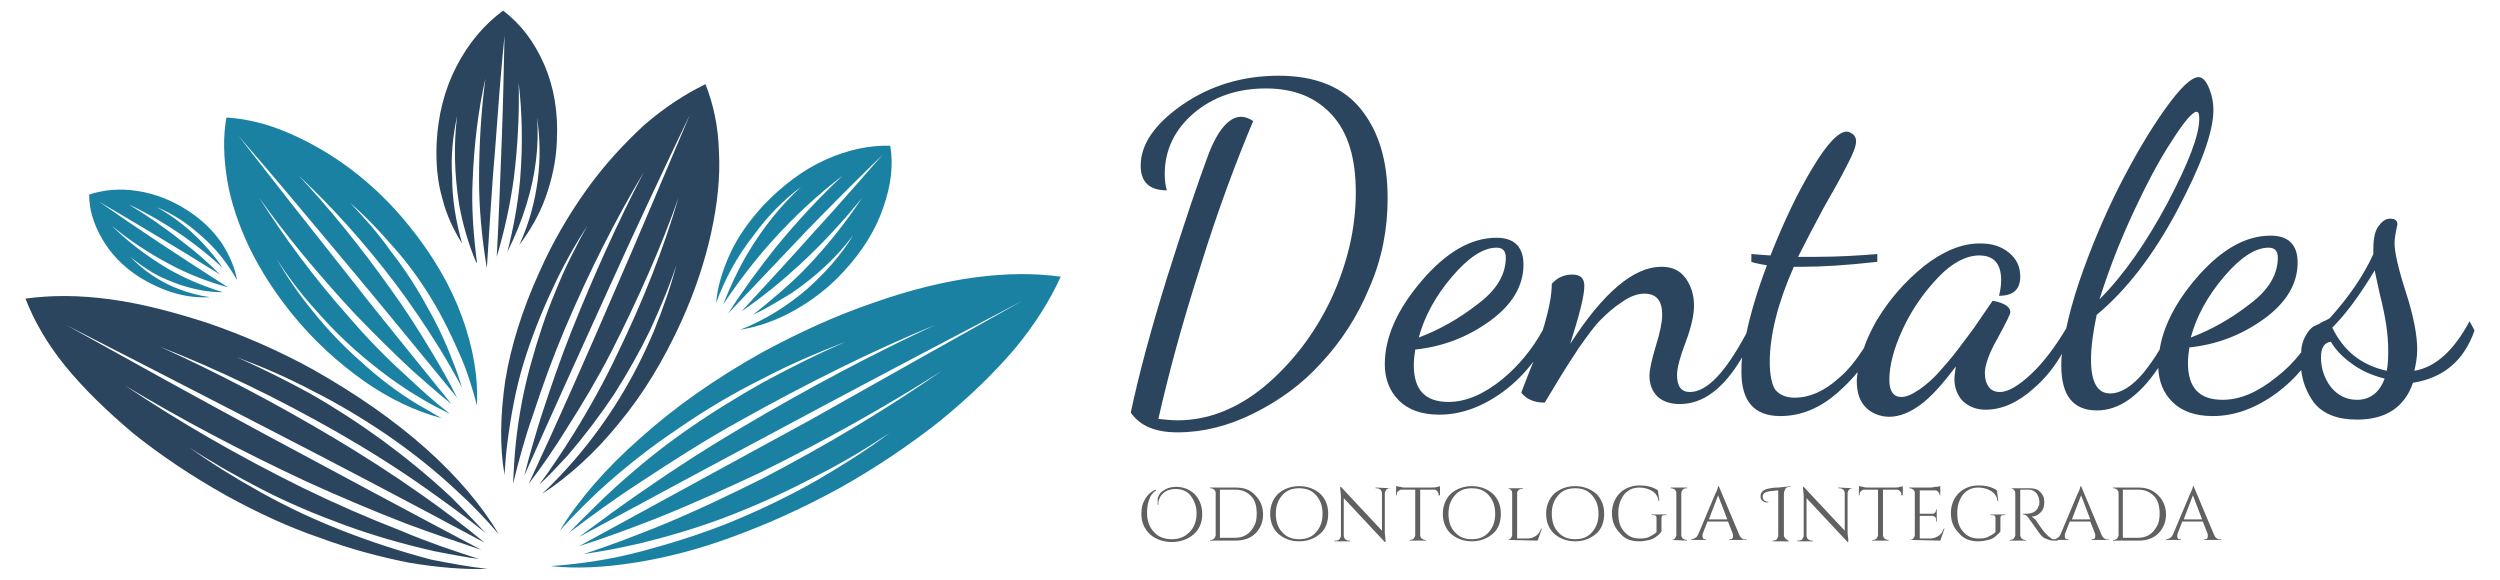 <?xml version="1.0" encoding="utf-8"?>
<!-- Generator: Adobe Illustrator 21.1.0, SVG Export Plug-In . SVG Version: 6.00 Build 0)  -->
<svg version="1.1" id="Camada_1" xmlns="http://www.w3.org/2000/svg" xmlns:xlink="http://www.w3.org/1999/xlink" x="0px" y="0px"
	 viewBox="0 0 353.3 82" style="enable-background:new 0 0 353.3 82;" xml:space="preserve">
<style type="text/css">
	.st0{fill:#2B455E;}
	.st1{fill:#606060;}
	.st2{fill:#1B81A3;}
</style>
<g>
	<path class="st0" d="M192.3,15.4c-2.5-3.1-6.4-4.7-11.6-4.7c-5.1,0-9.7,1.4-13.6,4.1c-3.9,2.7-5.9,5.6-5.9,8.6
		c0,2.3,1.2,3.5,3.7,3.5c-0.2-0.6-0.3-1.4-0.3-2.3c0-3.4,1.4-6.3,4.1-8.6c2.7-2.3,6.1-3.5,10.2-3.5c3.9,0,7,1.2,9.3,3.7
		s3.4,6.1,3.4,11c0,5.1-1.2,10.1-3.5,15.1c-2.4,5-5.5,9-9.4,12.3c-3.9,3.2-8,4.8-12.3,4.8c-0.8,0-1.7-0.1-2.7-0.2
		c1.4-6.2,3.3-13.3,5.9-21.4c2.5-8.1,5.1-15,7.5-20.7c-0.6-0.4-1.2-0.6-1.7-0.6c-1.7,0-3.4,1.9-4.8,5.8c-1.3,3.5-3.2,9.1-5.6,16.7
		c-2.4,7.7-4.1,14.1-5.2,19.3c1.3,1.9,3.5,2.8,6.6,2.8c3.6,0,7.2-0.9,10.8-2.7s6.8-4.1,9.5-7.1c2.8-3,5.1-6.5,6.8-10.6
		c1.8-4.1,2.6-8.3,2.6-12.7C196.1,22.6,194.8,18.5,192.3,15.4z"/>
	<path class="st0" d="M349,45.4c-2.2,4.1-4.8,6.5-7.8,7c0.2-0.9,0.4-1.9,0.4-3c0-2-0.5-4.7-1.6-8.1c-1.1-3.4-1.6-5.7-1.6-6.9
		c0-0.6,0.1-1.2,0.2-1.7c0.1-0.6,0.2-0.9,0.2-1c0-0.5-0.3-0.8-1-0.8s-1.2,0.4-1.7,1.1c-0.5,0.7-0.7,1.8-0.7,3.2v0.7
		c-1.4,3.1-3.5,6.1-6.1,9c-0.1,0.1-0.4,0.3-0.9,0.5c-0.1,0-0.2,0.1-0.3,0.2l-0.1-0.1c0,0.1-0.1,0.1-0.1,0.2
		c-0.3,0.1-0.6,0.3-0.9,0.4c-0.5,0.3-0.9,0.8-1.3,1.6c-0.3,0.6-0.5,1.3-0.5,2.1c-1,1.3-2.2,2.5-3.5,3.5c-2.6,2.1-5.1,3.2-7.6,3.2
		c-3.3,0-4.9-1.7-4.9-5.2c0-0.8,0.1-1.5,0.2-2.2c3.8-0.4,7.3-1.7,10.5-4s4.8-5,4.8-8c0-2.5-1.3-3.8-3.8-3.8c-3.6,0-7.1,2-10.6,6.1
		c-2.9,3.4-4.6,6.8-5.1,10c-0.7,1.2-1.5,2.3-2.3,3.3c-1.6,1.9-3.2,2.9-4.7,2.9c-1.8,0-2.7-1.6-2.7-4.8c0-1.8,0.3-3.9,0.8-6.3
		c4.2-3.5,8-8.4,11.4-14.8s5.1-11.1,5.1-14.2c0-1-0.2-2-0.6-3s-0.9-1.6-1.5-1.6c-1,0-2.6,1.5-4.8,4.6c-2.2,3.1-4.3,6.7-6.5,11
		c-2.1,4.2-4,8.7-5.6,13.4c-0.8,2.4-1.4,4.6-1.8,6.5c-1.6,2.7-3.3,4.9-4.9,6.4c-1.8,1.7-3.3,2.6-4.5,2.6c-0.7,0-1.3-0.3-1.6-0.8
		c-0.4-0.6-0.5-1.2-0.5-1.9c0-1.1,0.6-2.8,1.8-4.9c1.2-2.2,1.8-3.4,1.8-3.7c0-0.7-0.8-1.3-2.5-1.6l-2.2,3.2
		c-0.5,0.8-1.4,1.9-2.5,3.4s-2.1,2.6-2.9,3.5s-1.7,1.7-2.7,2.4s-1.9,1.1-2.6,1.1c-1.1,0-1.7-0.8-1.7-2.4c0-2,0.6-4.4,1.9-7.2
		s3-5.2,5-7.3s4-3.1,5.8-3.1c2.1,0,3.1,1.2,3.1,3.5c0,0.7-0.1,1.4-0.3,2.2c2,0,3-0.9,3-2.7c0-1.4-0.5-2.5-1.6-3.4s-2.4-1.3-4.1-1.3
		c-2.6,0-5.2,1.1-7.9,3.2c-2.7,2.2-4.9,4.7-6.7,7.7c-0.8,1.4-1.4,2.7-1.8,3.9c-1.1,1.7-2.2,3.1-3.5,4.2c-2.1,1.9-4.2,2.8-6.3,2.8
		c-1.2,0-2.1-0.4-2.7-1.1c-0.5-0.7-0.8-2.1-0.8-3.9c0-3.8,1.1-8.3,3.4-13.5h0.9c0.1,0,0.2,0,0.3,0c2.7,0,6.2-0.2,10.6-0.7v-1.1
		c-2.5,0.2-5.4,0.4-8.9,0.4h-2.3c1-2,2.2-4.3,3.6-6.9c1.5-2.6,2.6-4.6,3.4-6.2c0.8-1.5,1.2-2.6,1.2-3.2c0-0.4-0.1-0.7-0.4-1
		c-0.3-0.2-0.6-0.4-0.9-0.4c-1.2,0-2.8,1.7-4.9,5.2s-4,7.5-5.9,12.3c-0.3,0-1.2-0.1-2.7-0.2V37c0.5,0.2,1.2,0.3,2.2,0.5
		c-1.4,3.7-2.3,6.8-2.9,9.6c-3,5.6-5.6,8.3-8,8.3c-1.2,0-1.8-0.8-1.8-2.4c0-1,0.4-2.5,1.2-4.6s1.2-3.9,1.2-5.2
		c0-1.5-0.4-2.8-1.2-3.9c-0.8-1.1-1.9-1.6-3.4-1.6c-3.9,0-8.2,3.6-12.9,10.9c1.3-4.1,2-6.8,2-8.2c0-1.1-0.6-1.6-1.7-1.6
		c-1.1,0-2.1,0.4-2.9,1.3c0,1.6-0.4,3.6-1.1,6c-0.1,0.2-0.1,0.4-0.2,0.6c-1.5,2.7-3.4,5-5.7,6.9c-2.6,2.1-5.1,3.2-7.6,3.2
		c-3.3,0-4.9-1.7-4.9-5.2c0-0.8,0.1-1.5,0.2-2.2c3.8-0.4,7.3-1.7,10.5-4s4.8-5,4.8-8c0-2.5-1.3-3.8-3.8-3.8c-3.6,0-7.1,2-10.6,6.1
		s-5.2,8-5.2,11.8c0,2.1,0.7,3.8,2,5.1s3.2,2,5.7,2c3.1,0,6.1-1.1,9.1-3.3c1.6-1.2,3-2.6,4.2-4.2c-0.2,0.5-0.4,1-0.6,1.5
		c-0.7,1.8-1.1,2.8-1.1,2.9c0.7,0.9,1.8,1.4,3.3,1.4l2.3-3.8c0.5-0.8,1.3-2.1,2.5-3.9c1.2-1.7,2.2-3.1,3.1-4c0.9-0.9,1.9-1.8,3-2.5
		c1.1-0.8,2.2-1.2,3.2-1.2c1.7,0,2.5,1,2.5,3c0,1-0.3,2.5-0.9,4.4c-0.6,2-0.9,3.4-0.9,4.2c0,1.2,0.4,2.2,1.1,2.9s1.8,1.1,3.2,1.1
		c3.3,0,6.2-2.2,8.8-6.6c-0.1,0.7-0.1,1.4-0.1,2.1c0,4.1,1.8,6.2,5.5,6.2c2.9,0,5.6-1.1,8.2-3.4c1-0.9,1.9-1.8,2.7-2.8
		c0,0.4-0.1,0.8-0.1,1.2c0,1.7,0.4,2.9,1.3,3.8c0.8,0.8,2,1.3,3.3,1.3c1.4,0,2.9-0.6,4.4-1.7c1.5-1.1,3.1-2.9,5-5.4
		c-0.1,0.7-0.2,1.3-0.2,1.8c0,1.2,0.4,2.2,1.1,3c0.8,0.8,1.9,1.3,3.3,1.3c2.3,0,4.6-1,6.9-3.1c1.5-1.3,2.8-2.9,3.9-4.8
		c-0.1,0.6-0.1,1.1-0.1,1.7c0,4.2,1.7,6.3,5,6.3h0.1c3,0,5.9-2,8.6-6c0.1,1.9,0.7,3.5,2,4.8s3.2,2,5.7,2c3.1,0,6.1-1.1,9.1-3.3
		c1.2-0.9,2.4-2,3.4-3.2c0.2,1.7,0.8,3.2,1.8,4.6c1.3,1.6,3.3,2.4,6.1,2.4c4,0,6.7-1.7,7.9-5.2c4.3-0.7,7.2-3.1,8.7-7.4L349,45.4z
		 M314.3,39.1c2.3-2.7,4.4-4.1,6.3-4.1c0.9,0,1.3,0.5,1.3,1.4c0,2.4-1.3,4.6-4,6.6c-2.7,2.1-5.4,3.6-8.3,4.7
		C310.4,44.7,312,41.8,314.3,39.1z M301.4,30.2c2-4.3,3.8-7.7,5.6-10.4c1.7-2.7,2.9-4,3.4-4c0.3,0,0.4,0.3,0.4,1
		c0,2.3-1.5,6.2-4.5,11.9c-3,5.6-6.2,10.2-9.6,13.6C297.9,38.5,299.4,34.5,301.4,30.2z M205.2,39.1c2.3-2.7,4.4-4.1,6.3-4.1
		c0.9,0,1.3,0.5,1.3,1.4c0,2.4-1.3,4.6-4,6.6c-2.7,2.1-5.4,3.6-8.3,4.7C201.3,44.7,202.9,41.8,205.2,39.1z M333.1,56.5
		c-1.5,0-2.7-0.6-3.7-1.8c-0.9-1.2-1.4-2.6-1.4-4.2c0-1.4,0.5-2.1,1.4-2.2c0.7,1.2,1.7,2.2,3.1,3.2s2.9,1.6,4.5,2
		C336.3,55.4,335,56.5,333.1,56.5z M337.3,52.4c-3.6-0.8-6.1-2.8-7.7-6.1c1.9-1.9,3.9-4.6,6-8.1c0.1,0.7,0.4,1.8,0.7,3.3
		c0.4,1.6,0.7,3,0.9,4.3c0.2,1.3,0.3,2.5,0.3,3.7C337.5,50.4,337.5,51.3,337.3,52.4z"/>
</g>
<g>
	<path class="st1" d="M163.7,71.4c0-0.1,0-0.2,0-0.3c0-0.1,0-0.3,0.1-0.5c0.2-0.6,0.6-1,1.2-1.3c0.3-0.1,0.7-0.2,1.1-0.2
		c0.9,0,1.7,0.3,2.2,1s0.8,1.5,0.8,2.4c0,1.1-0.3,2-1,2.7s-1.5,1-2.5,1s-1.9-0.3-2.5-1c-0.7-0.7-1-1.6-1-2.8c0-0.6,0.1-1.3,0.3-1.8
		c0.2-0.6,0.5-1,1-1.3l-0.1-0.1c-0.7,0.3-1.2,0.8-1.5,1.4c-0.4,0.6-0.5,1.3-0.5,2c0,1.2,0.4,2.1,1.2,2.9c0.8,0.7,1.9,1.1,3.1,1.1
		c1.2,0,2.3-0.4,3.1-1.1s1.2-1.7,1.2-2.8c0-1.1-0.3-2-1-2.8c-0.7-0.7-1.6-1.1-2.7-1.1c-0.5,0-1,0.1-1.4,0.3
		c-0.2,0.1-0.3,0.2-0.5,0.3c-0.1,0.1-0.3,0.2-0.4,0.4c-0.1,0.1-0.2,0.3-0.2,0.4c-0.1,0.1-0.1,0.3-0.1,0.4s0,0.3,0,0.4s0,0.2,0,0.2
		C163.6,71.3,163.6,71.3,163.7,71.4L163.7,71.4L163.7,71.4z M174.6,68.9H171V69h0.1c0.2,0,0.3,0.1,0.5,0.2c0.1,0.1,0.2,0.3,0.2,0.4
		v6c0,0.2-0.1,0.3-0.2,0.5c-0.1,0.1-0.3,0.2-0.5,0.2H171v0.1h3.6c1.1,0,2.1-0.3,2.8-1s1.1-1.6,1.1-2.7s-0.4-2-1.1-2.7
		C176.7,69.2,175.8,68.9,174.6,68.9L174.6,68.9L174.6,68.9z M174.6,69.2c0.9,0,1.6,0.3,2.2,0.9c0.6,0.6,0.8,1.5,0.8,2.5
		c0,0.7-0.1,1.3-0.4,1.8c-0.3,0.5-0.6,0.9-1.1,1.2c-0.5,0.3-1,0.4-1.6,0.4h-2.1v-6.8H174.6L174.6,69.2z"/>
	<path class="st1" d="M179.5,72.6c0,1.2,0.4,2.1,1.1,2.8c0.8,0.7,1.8,1.1,3,1.1s2.2-0.4,3-1.1s1.1-1.7,1.1-2.8
		c0-1.2-0.4-2.1-1.1-2.8c-0.8-0.7-1.8-1.1-3-1.1s-2.2,0.4-3,1.1C179.9,70.5,179.5,71.5,179.5,72.6L179.5,72.6z M180.3,72.6
		c0-1.1,0.3-1.9,0.9-2.6c0.6-0.7,1.4-1,2.4-1s1.8,0.3,2.4,1c0.6,0.7,0.9,1.5,0.9,2.6s-0.3,1.9-0.9,2.6c-0.6,0.7-1.4,1-2.4,1
		s-1.8-0.3-2.4-1C180.6,74.6,180.3,73.7,180.3,72.6L180.3,72.6z M196.6,69L196.6,69l-2.2-0.1V69h0.2c0.2,0,0.3,0.1,0.5,0.2
		c0.1,0.1,0.2,0.3,0.2,0.5V75l-5.8-6.2h-0.1V69c0,0.3,0.1,0.7,0.1,1.2v5.5c0,0.2-0.1,0.3-0.2,0.5c-0.1,0.1-0.3,0.2-0.5,0.2h-0.2v0.1
		h2.2v-0.1h-0.2c-0.2,0-0.3-0.1-0.5-0.2c-0.1-0.1-0.2-0.3-0.2-0.5v-5.3l5.8,6.2h0.1v-0.2c0-0.4-0.1-0.8-0.1-1.2v-5.5
		c0-0.2,0.1-0.3,0.2-0.5c0.1-0.1,0.3-0.2,0.5-0.2H196.6L196.6,69z"/>
	<path class="st1" d="M203.4,70h0.1v-1.3c0,0-0.2,0.1-0.4,0.1c-0.2,0.1-0.5,0.1-0.9,0.1h-3.6c-0.2,0-0.5,0-0.7-0.1
		c-0.3,0-0.4-0.1-0.6-0.1V70h0.1v-0.2c0-0.2,0.1-0.3,0.2-0.4c0.1-0.1,0.3-0.2,0.4-0.2h2v6.4c0,0.2-0.1,0.3-0.2,0.5
		c-0.1,0.1-0.3,0.2-0.5,0.2h-0.1v0.1h2.3v-0.1h-0.1c-0.2,0-0.3-0.1-0.5-0.2c-0.1-0.1-0.2-0.3-0.2-0.5v-6.4h2c0.2,0,0.3,0.1,0.4,0.2
		c0.1,0.1,0.2,0.3,0.2,0.4V70H203.4z M203.9,72.6c0,1.2,0.4,2.1,1.1,2.8c0.8,0.7,1.8,1.1,3,1.1s2.2-0.4,3-1.1s1.1-1.7,1.1-2.8
		c0-1.2-0.4-2.1-1.1-2.8c-0.8-0.7-1.8-1.1-3-1.1s-2.2,0.4-3,1.1C204.3,70.5,203.9,71.5,203.9,72.6L203.9,72.6z M204.7,72.6
		c0-1.1,0.3-1.9,0.9-2.6c0.6-0.7,1.4-1,2.4-1s1.8,0.3,2.4,1c0.6,0.7,0.9,1.5,0.9,2.6s-0.3,1.9-0.9,2.6c-0.6,0.7-1.4,1-2.4,1
		s-1.8-0.3-2.4-1C205,74.6,204.7,73.7,204.7,72.6L204.7,72.6z M212.9,76.3L212.9,76.3l4.4,0.1l0.6-1.7h-0.1c-0.2,0.5-0.4,0.8-0.7,1
		s-0.7,0.4-1.2,0.4h-1.5v-6.4c0-0.1,0-0.2,0.1-0.3c0.1-0.2,0.3-0.3,0.6-0.3h0.1V69h-2.3l0,0h0.1c0.2,0,0.3,0.1,0.5,0.2
		c0.1,0.1,0.2,0.3,0.2,0.5v5.9c0,0.2-0.1,0.3-0.2,0.5c-0.1,0.1-0.3,0.2-0.5,0.2L212.9,76.3L212.9,76.3z M218.5,72.6
		c0,1.2,0.4,2.1,1.1,2.8c0.8,0.7,1.8,1.1,3,1.1s2.2-0.4,3-1.1s1.1-1.7,1.1-2.8c0-1.2-0.4-2.1-1.1-2.8c-0.8-0.7-1.8-1.1-3-1.1
		s-2.2,0.4-3,1.1C218.9,70.5,218.5,71.5,218.5,72.6L218.5,72.6z M219.3,72.6c0-1.1,0.3-1.9,0.9-2.6c0.6-0.7,1.4-1,2.4-1
		s1.8,0.3,2.4,1c0.6,0.7,0.9,1.5,0.9,2.6s-0.3,1.9-0.9,2.6c-0.6,0.7-1.4,1-2.4,1s-1.8-0.3-2.4-1C219.6,74.6,219.3,73.7,219.3,72.6
		L219.3,72.6z"/>
	<path class="st1" d="M231.7,76.5c0.5,0,1-0.1,1.4-0.2s0.8-0.3,1-0.5c0.3-0.2,0.5-0.4,0.7-0.7v-1.8c0-0.2,0-0.3,0.1-0.4
		s0.2-0.1,0.4-0.1h0.2v-0.1h-2.1v0.1h0.2c0.2,0,0.3,0,0.4,0.1c0.1,0.1,0.1,0.2,0.1,0.4v1.9c-0.3,0.3-0.7,0.5-1.1,0.7
		c-0.4,0.2-0.9,0.2-1.3,0.2c-0.9,0-1.6-0.3-2.2-1c-0.6-0.7-0.8-1.5-0.8-2.6s0.3-1.9,0.8-2.6c0.6-0.7,1.3-1,2.2-1
		c0.7,0,1.3,0.2,1.8,0.5s0.8,0.8,0.9,1.4h0.1l-0.2-1.5c-0.7-0.5-1.6-0.7-2.6-0.7c-1.1,0-2.1,0.4-2.8,1.1s-1.1,1.7-1.1,2.8
		c0,1.2,0.4,2.1,1.1,2.8C229.6,76.2,230.5,76.5,231.7,76.5L231.7,76.5L231.7,76.5z"/>
	<path class="st1" d="M236.1,76.3L236.1,76.3l2.3,0.1v-0.1h-0.1c-0.2,0-0.3-0.1-0.5-0.2c-0.1-0.1-0.2-0.3-0.2-0.5v-5.9
		c0-0.2,0.1-0.3,0.2-0.5c0.1-0.1,0.3-0.2,0.5-0.2h0.1v-0.1h-2.3V69h0.1c0.2,0,0.3,0.1,0.5,0.2c0.1,0.1,0.2,0.3,0.2,0.5v5.9
		c0,0.2-0.1,0.3-0.2,0.5c-0.1,0.1-0.3,0.2-0.5,0.2L236.1,76.3L236.1,76.3z M246.2,76.1c-0.2-0.1-0.3-0.3-0.4-0.5l-2.9-6.9h-0.1
		c0,0.2-0.1,0.5-0.4,1.1l-2.4,5.7c-0.1,0.2-0.2,0.4-0.4,0.5s-0.3,0.2-0.5,0.2H239v0.1h2.1v-0.1H241c-0.1,0-0.3,0-0.3-0.1
		c-0.1-0.1-0.1-0.2-0.1-0.3c0-0.1,0-0.2,0-0.3l0.7-1.8h2.9l0.7,1.8c0,0.1,0,0.2,0,0.3c0,0.1,0,0.2-0.1,0.3c-0.1,0.1-0.2,0.1-0.3,0.1
		h-0.1v0.1h2.4v-0.1h-0.1C246.5,76.3,246.3,76.2,246.2,76.1L246.2,76.1z M242.8,70l1.3,3.4h-2.6L242.8,70L242.8,70z M252.3,76.1
		c-0.1-0.1-0.2-0.3-0.2-0.5v-5.8c0-0.3,0.1-0.5,0.2-0.7c0.1-0.2,0.3-0.3,0.7-0.3v-0.1c-0.4,0.1-1,0.1-1.7,0.2
		c-0.7,0-1.1,0.1-1.1,0.1c-0.9,0.1-1.4,0.5-1.4,1.1c0,0.2,0,0.3,0.1,0.5c0.2,0.2,0.4,0.4,0.7,0.4c0.1,0,0.2,0,0.3,0v-0.1
		c-0.3,0-0.5-0.1-0.6-0.2s-0.2-0.3-0.2-0.5c0-0.5,0.4-0.7,1.1-0.8l1.1-0.1v6.4c0,0.2-0.1,0.3-0.2,0.5c-0.1,0.1-0.3,0.2-0.5,0.2h-0.1
		v0.1h2.3v-0.1h-0.1C252.6,76.3,252.4,76.2,252.3,76.1L252.3,76.1z M262,69L262,69l-2.2-0.1V69h0.2c0.2,0,0.3,0.1,0.5,0.2
		c0.1,0.1,0.2,0.3,0.2,0.5V75l-5.8-6.2h-0.1V69c0,0.3,0.1,0.7,0.1,1.2v5.5c0,0.2-0.1,0.3-0.2,0.5c-0.1,0.1-0.3,0.2-0.5,0.2H254v0.1
		h2.2v-0.1H256c-0.2,0-0.3-0.1-0.5-0.2c-0.1-0.1-0.2-0.3-0.2-0.5v-5.3l5.8,6.2h0.1v-0.2c0-0.4-0.1-0.8-0.1-1.2v-5.5
		c0-0.2,0.1-0.3,0.2-0.5c0.1-0.1,0.3-0.2,0.5-0.2H262L262,69z M268.8,70h0.1v-1.3c0,0-0.2,0.1-0.4,0.1c-0.2,0.1-0.5,0.1-0.9,0.1H264
		c-0.2,0-0.5,0-0.7-0.1c-0.3,0-0.4-0.1-0.6-0.1V70h0.1v-0.2c0-0.2,0.1-0.3,0.2-0.4s0.3-0.2,0.4-0.2h2v6.4c0,0.2-0.1,0.3-0.2,0.5
		c-0.1,0.1-0.3,0.2-0.5,0.2h-0.1v0.1h2.3v-0.1h-0.1c-0.2,0-0.3-0.1-0.5-0.2c-0.1-0.1-0.2-0.3-0.2-0.5v-6.4h2c0.2,0,0.3,0.1,0.4,0.2
		s0.2,0.3,0.2,0.4V70H268.8z M269.8,76.3L269.8,76.3l4.4,0.1l0.6-1.7h-0.1c-0.2,0.5-0.4,0.8-0.7,1s-0.7,0.4-1.2,0.4h-1.5v-3.2h1.8
		c0.1,0,0.3,0.1,0.4,0.2s0.1,0.2,0.1,0.4v0.2h0.1V72h-0.1v0c0,0.1,0,0.3-0.1,0.4s-0.2,0.2-0.4,0.2h-1.8v-3.3h2.2
		c0.2,0,0.3,0.1,0.4,0.2s0.2,0.3,0.2,0.4V70h0.1v-1.3c-0.1,0-0.3,0.1-0.6,0.1c-0.3,0-0.5,0.1-0.7,0.1h-3.1V69h0.1
		c0.2,0,0.3,0.1,0.5,0.2c0.1,0.1,0.2,0.3,0.2,0.4v6c0,0.2-0.1,0.3-0.2,0.5C270.3,76.2,270.1,76.3,269.8,76.3L269.8,76.3L269.8,76.3z
		"/>
	<path class="st1" d="M279.6,76.5c0.5,0,1-0.1,1.4-0.2s0.8-0.3,1-0.5s0.5-0.4,0.7-0.7v-1.8c0-0.2,0-0.3,0.1-0.4s0.2-0.1,0.4-0.1h0.2
		v-0.1h-2.1v0.1h0.2c0.2,0,0.3,0,0.4,0.1s0.1,0.2,0.1,0.4v1.9c-0.3,0.3-0.7,0.5-1.1,0.7s-0.9,0.2-1.3,0.2c-0.9,0-1.6-0.3-2.2-1
		s-0.8-1.5-0.8-2.6s0.3-1.9,0.8-2.6c0.6-0.7,1.3-1,2.2-1c0.7,0,1.3,0.2,1.8,0.5s0.8,0.8,0.9,1.4h0.1l-0.2-1.5
		c-0.7-0.5-1.6-0.7-2.6-0.7c-1.1,0-2.1,0.4-2.8,1.1c-0.7,0.7-1.1,1.7-1.1,2.8c0,1.2,0.4,2.1,1.1,2.8
		C277.5,76.2,278.5,76.5,279.6,76.5L279.6,76.5L279.6,76.5z M286.8,69.2c0.4,0,0.7,0.2,1,0.5c0.2,0.3,0.4,0.7,0.4,1.2
		c0,0,0,0.1,0,0.2s0,0.3-0.1,0.4c-0.2,0.7-0.8,1.1-1.7,1.1c-0.1,0-0.2,0-0.3,0c-0.1,0-0.2,0-0.2,0v0.1c0.2,0,0.5,0.1,0.7,0.4
		c0.1,0.1,0.2,0.2,0.2,0.3c0.1,0.1,0.3,0.4,0.8,1.1c0.4,0.6,0.7,1,0.8,1.1c0.1,0.1,0.2,0.2,0.3,0.3c0.1,0.1,0.3,0.2,0.6,0.3
		c0.3,0.1,0.5,0.2,0.9,0.2h0.6v-0.1c-0.2,0-0.5,0-0.7-0.1c-0.1,0-0.2-0.1-0.3-0.2c-0.1-0.1-0.2-0.1-0.3-0.2
		c-0.1-0.1-0.2-0.2-0.4-0.4c-0.2-0.2-0.6-0.7-1.2-1.6c-0.1-0.2-0.2-0.3-0.4-0.5c-0.1-0.1-0.3-0.2-0.4-0.3c0.5,0,0.9-0.2,1.3-0.6
		s0.5-0.9,0.5-1.5s-0.2-1-0.6-1.4s-0.9-0.5-1.5-0.5H284l0,0h0.1c0.2,0,0.3,0.1,0.5,0.2c0.1,0.1,0.2,0.3,0.2,0.5v5.9
		c0,0.2-0.1,0.3-0.2,0.5c-0.1,0.1-0.3,0.2-0.5,0.2H284v0.1h2.3v-0.1h-0.1c-0.2,0-0.4-0.1-0.5-0.2s-0.2-0.3-0.2-0.5v-6.4h0.7
		C286.5,69.2,286.7,69.2,286.8,69.2L286.8,69.2L286.8,69.2z"/>
	<path class="st1" d="M297.4,76.1c-0.2-0.1-0.3-0.3-0.4-0.5l-2.9-6.9H294c0,0.2-0.1,0.5-0.4,1.1l-2.4,5.7c-0.1,0.2-0.2,0.4-0.4,0.5
		c-0.2,0.1-0.3,0.2-0.5,0.2h-0.1v0.1h2.1v-0.1h-0.1c-0.1,0-0.3,0-0.3-0.1c-0.1-0.1-0.1-0.2-0.1-0.3c0-0.1,0-0.2,0-0.3l0.7-1.8h2.9
		l0.7,1.8c0,0.1,0,0.2,0,0.3c0,0.1,0,0.2-0.1,0.3c-0.1,0.1-0.2,0.1-0.3,0.1h-0.1v0.1h2.4v-0.1h0C297.8,76.3,297.6,76.2,297.4,76.1
		L297.4,76.1z M294.1,70l1.3,3.4h-2.6L294.1,70L294.1,70z M302.2,68.9h-3.6V69h0.1c0.2,0,0.3,0.1,0.5,0.2c0.1,0.1,0.2,0.3,0.2,0.4v6
		c0,0.2-0.1,0.3-0.2,0.5c-0.1,0.1-0.3,0.2-0.5,0.2h-0.1v0.1h3.6c1.1,0,2.1-0.3,2.8-1c0.7-0.7,1.1-1.6,1.1-2.7s-0.4-2-1.1-2.7
		C304.2,69.2,303.3,68.9,302.2,68.9L302.2,68.9L302.2,68.9z M302.2,69.2c0.9,0,1.6,0.3,2.2,0.9s0.8,1.5,0.8,2.5
		c0,0.7-0.1,1.3-0.4,1.8s-0.6,0.9-1.1,1.2c-0.5,0.3-1,0.4-1.6,0.4H300v-6.8H302.2L302.2,69.2z"/>
	<path class="st1" d="M313.3,76.1c-0.2-0.1-0.3-0.3-0.4-0.5l-2.9-6.9h-0.1c0,0.2-0.1,0.5-0.4,1.1l-2.4,5.7c-0.1,0.2-0.2,0.4-0.4,0.5
		c-0.2,0.1-0.3,0.2-0.5,0.2h-0.1v0.1h2.1v-0.1h-0.1c-0.1,0-0.3,0-0.3-0.1c-0.1-0.1-0.1-0.2-0.1-0.3c0-0.1,0-0.2,0-0.3l0.7-1.8h2.9
		l0.7,1.8c0,0.1,0,0.2,0,0.3c0,0.1,0,0.2-0.1,0.3c-0.1,0.1-0.2,0.1-0.3,0.1h-0.1v0.1h2.4v-0.1h-0.1
		C313.6,76.3,313.5,76.2,313.3,76.1L313.3,76.1z M309.9,70l1.3,3.4h-2.6L309.9,70L309.9,70z"/>
</g>
<path class="st2" d="M19.6,39.1c1.6,1,3.3,1.8,5,2.3s3.4,0.7,5.1,0.6c-1.5-0.2-3-0.6-4.3-1.1c-1.4-0.5-2.7-1.2-3.9-2
	c-1.2-0.8-2.2-1.7-3.1-2.6c1,0.8,2.1,1.6,3.3,2.3c1.2,0.7,2.5,1.2,3.9,1.7c1.9,0.6,3.8,1,5.9,1c-2.9-0.9-5.5-2-7.9-3.4
	c-3-1.8-5.6-3.8-7.8-6c2.4,2,5.1,3.8,8.1,5.4c2.6,1.4,5.4,2.5,8.3,3.3c-6.7-4.3-12.8-8.3-18.2-12.1c5.3,3.1,11,6.5,17.1,10.3
	c-1.7-1.7-3.5-3.3-5.4-4.7c-2.5-2-5-3.7-7.5-5.2c2.6,1.2,5.3,2.8,7.9,4.6c1.8,1.3,3.6,2.7,5.3,4.3c-0.8-1.3-1.8-2.4-2.8-3.5
	c-2-2.1-4.1-3.7-6.4-5c2.2,0.9,4.2,2.2,6.2,4c2,1.7,3.7,3.8,5.1,6.3c-0.3-1.8-1.1-3.6-2.2-5.3c-1.2-1.7-2.7-3.2-4.7-4.5
	c-2.3-1.5-4.6-2.4-7.1-2.8s-4.8-0.2-6.9,0.5c0,2.1,0.6,4.1,1.8,6.2C15.6,35.8,17.3,37.6,19.6,39.1 M113.2,26.4
	c-2.9,2.7-5.4,5.8-7.6,9.5c-1.3,2.2-2.4,4.6-3.4,7.1c2.1-3.1,4.3-6,6.7-8.7c3.3-3.7,6.7-6.8,10.2-9.5c-3.2,3-6.4,6.4-9.5,10.2
	c-2.3,2.9-4.6,6-6.7,9.3c3.9-4.1,7.6-8,11.2-11.8c3.7-3.8,7.2-7.3,10.6-10.6c-3,3.4-6.1,7-9.5,10.7c-3.3,3.7-6.8,7.5-10.4,11.4
	c2.9-2,5.5-4.1,8-6.4c3.4-3.1,6.4-6.4,9-9.6c-2.3,3.5-5.1,7-8.3,10.3c-2.2,2.2-4.6,4.2-7.1,6.2c1.9-0.9,3.7-2,5.5-3.1
	c3.5-2.4,6.4-5.1,8.7-8.2c-1.7,2.8-3.9,5.3-6.6,7.7c-2.7,2.3-5.8,4.3-9.4,5.7c2.5-0.4,5.1-1.3,7.6-2.7s4.9-3.2,7-5.5
	c2.6-2.8,4.5-5.8,5.6-9c1.1-3.1,1.5-6.1,1-8.8c-3-0.1-6.1,0.6-9.2,2s-6,3.6-8.7,6.4c-2,2.2-3.6,4.4-4.7,6.8s-1.8,4.7-2,7
	c1.3-3.5,3-6.6,5.2-9.4C108.4,30.6,110.7,28.3,113.2,26.4 M107.7,49.8c-6.6,3.7-12.3,7.7-17.2,12.1c-4.9,4.3-8.7,8.7-11.4,13.1
	c1.7-1.9,3.6-3.8,5.4-5.5c3.6-3.3,7.4-6.3,11.3-8.9c3.9-2.7,7.8-5,11.8-7c4-2.1,8-3.8,11.9-5.3c-3.9,1.7-7.7,3.6-11.6,5.7
	c-3.9,2.2-7.8,4.6-11.6,7.3c-3.8,2.7-7.5,5.8-11,9.1c-1.6,1.6-3.3,3.2-4.9,4.9c3.3-2.5,6.6-4.9,10-7.1c4.7-3.1,9.4-6.1,14.1-8.7
	c9.5-5.3,18.7-9.9,27.7-13.6c-8.8,4.1-17.9,8.9-27.2,14.4c-4.6,2.7-9.3,5.7-13.9,8.9c-3.1,2.1-6.2,4.4-9.3,6.7
	c11.3-6.1,22.1-11.9,32.6-17.5s20.6-10.9,30.1-15.9c-9.5,5.3-19.4,10.9-29.9,16.8C104.1,65,93.2,71,81.8,77.2
	c3.8-1.2,7.5-2.6,11.1-4c5-2,9.8-4.2,14.5-6.4c9.3-4.6,17.9-9.4,25.7-14.4c-7.6,5.3-16.1,10.4-25.3,15.2c-4.6,2.3-9.4,4.6-14.5,6.7
	c-3.5,1.4-7.1,2.8-10.8,4c2.7-0.4,5.3-0.9,7.9-1.5c4.5-1.1,8.8-2.4,12.9-4s8-3.4,11.8-5.4c3.8-1.9,7.3-4,10.6-6.2
	c-3.2,2.4-6.7,4.6-10.3,6.7c-3.7,2.1-7.6,4-11.7,5.7s-8.5,3.1-13,4.3c-4.1,1.1-8.5,1.8-12.9,2.1c3.6,0.4,7.6,0.2,12-0.5
	s9.1-1.9,13.9-3.7c4.9-1.8,9.8-4,14.9-6.8c5.2-2.9,9.9-6.1,14.1-9.4c4.2-3.4,7.7-6.8,10.7-10.3c2.9-3.5,5-6.9,6.5-10.2
	c-3.6-0.5-7.6-0.5-12.1,0.1s-9.3,1.8-14.4,3.6C118.1,44.6,112.9,47,107.7,49.8 M41.3,44.4c-2.5-3.1-4.5-6.2-6.1-9.5
	c-1.5-3.2-2.6-6.4-3.1-9.5s-0.6-6.1-0.1-8.8c2.9,0.2,5.8,0.9,8.8,2.2c3,1.3,6,3,8.9,5.2s5.6,4.8,8.1,7.9c3.4,4.2,5.9,8.5,7.5,12.9
	s2.3,8.6,2.1,12.5c-0.6-2.3-1.3-4.6-2.2-6.7c-1.3-3-2.7-5.9-4.3-8.5s-3.4-5.1-5.4-7.3c-1.9-2.2-3.9-4.3-6-6.1c1.9,2,3.8,4.1,5.5,6.5
	c1.8,2.3,3.5,4.8,5,7.5c1.5,2.6,2.9,5.4,4,8.4c0.5,1.2,0.9,2.4,1.3,3.7c-1-1.9-2.1-3.8-3.2-5.6c-2-3.2-4.1-6.3-6.2-9.1
	c-4.4-5.8-9-10.9-13.7-15.3c4.4,4.7,8.7,10,12.9,15.9c2.1,2.9,4.1,6,6,9.2c1.2,2,2.4,4.1,3.5,6.3c-5.5-6.7-10.8-13.2-16-19.4
	S38.5,24.7,33.7,19.2C38.2,25,43,31.1,48,37.4c5,6.4,10.3,12.9,15.8,19.7c-2-1.6-3.8-3.2-5.6-4.8c-2.8-2.6-5.5-5.3-8.1-8
	c-5.1-5.5-9.6-10.9-13.5-16.4c3.6,5.7,7.8,11.4,12.8,17c2.4,2.8,5.1,5.6,8,8.2c2,1.9,4,3.7,6.2,5.4c-1.4-0.7-2.8-1.4-4.1-2.2
	c-2.9-1.7-5.6-3.7-8.1-5.8s-4.8-4.4-6.8-6.7c-2.1-2.3-3.9-4.7-5.5-7.2c1.5,2.6,3.2,5.1,5.2,7.5c2,2.5,4.2,4.8,6.7,7
	c2.4,2.2,5.1,4.3,8.1,6.1c1.1,0.6,2.2,1.3,3.3,1.9c-3.7-1-7.3-2.7-10.9-5.2C47.7,51.2,44.4,48.2,41.3,44.4"/>
<path class="st0" d="M48.4,75c-4.1-1.6-7.9-3.4-11.5-5.4s-7-4.1-10.2-6.4c3.2,2.1,6.7,4.1,10.4,6c3.7,1.9,7.5,3.5,11.6,5
	s8.3,2.7,12.7,3.7c2.1,0.4,4.1,0.8,6.3,1.1c-3.7-1.2-7.3-2.4-10.8-3.9c-4.9-1.9-9.7-4-14.2-6.2c-9.1-4.5-17.4-9.3-25-14.4
	C25.5,59.2,34,63.7,43.2,68c4.6,2.1,9.3,4.1,14.2,6c3.5,1.3,7,2.5,10.6,3.7c-10.6-5.6-20.8-11.1-30.7-16.4
	c-9.8-5.3-19.2-10.5-28-15.4c9,4.6,18.5,9.5,28.4,14.6S57.9,71,68.5,76.7c-2.9-2.4-5.8-4.6-8.8-6.7c-4.1-2.9-8.3-5.6-12.5-8.1
	c-8.4-5-16.6-9.3-24.6-12.9c8.2,3.2,16.5,7.2,25.1,12.1c4.2,2.4,8.5,5.1,12.6,8c2.8,2,5.6,4,8.3,6.2c-1.6-1.7-3.2-3.4-4.8-5
	c-3.2-3-6.4-5.6-9.8-8.1c-3.3-2.4-6.7-4.6-10.2-6.6c-3.5-1.9-6.9-3.6-10.3-5.1c3.5,1.3,7,2.8,10.6,4.7c3.6,1.8,7.1,3.9,10.5,6.2
	c3.5,2.4,6.8,5,10,8c2.1,1.9,4,3.9,5.9,6.1c-2.4-4-5.8-8.1-10.3-12.1s-9.8-7.7-16-11.2c-4.9-2.7-9.8-4.8-14.7-6.5
	c-4.9-1.6-9.5-2.8-13.9-3.4c-4.4-0.6-8.4-0.6-12-0.1c1.2,3.1,3,6.3,5.6,9.5s5.9,6.4,9.7,9.6c3.9,3.1,8.2,6,13.2,8.8
	c4.4,2.4,8.7,4.4,13.1,5.9c4.3,1.6,8.5,2.7,12.5,3.5c4.1,0.7,7.8,1,11.2,0.9c-2.7-0.3-5.3-0.8-7.9-1.3C56.8,78,52.5,76.6,48.4,75
	 M64.6,16.4c-0.5,4-0.4,8.2,0.3,12.6c0.5,2.7,1.3,5.5,2.4,8.1h0.1c-0.5-4-0.8-7.9-0.6-11.7c0.2-5.1,0.8-9.9,1.8-14.3
	c-0.6,4.5-0.9,9.3-0.9,14.3c0,4.1,0.4,8.3,1.1,12.5c0.4-5.9,0.7-11.6,1.2-17.2C70.4,15.2,70.8,10,71.3,5c-0.1,4.7-0.2,9.7-0.4,15
	c-0.2,5.2-0.4,10.7-0.7,16.3c1.1-3.7,1.9-7.4,2.4-11c0.6-4.8,0.8-9.3,0.7-13.6c0.5,4.3,0.6,8.8,0.2,13.7c-0.3,3.3-0.9,6.7-1.8,10.2
	c1.1-2.2,2-4.4,2.7-6.7c1.3-4.2,1.8-8.4,1.5-12.3c0.4,2.8,0.5,5.7,0.1,8.8s-1.2,6.1-2.6,9.2c1.5-2,2.8-4.2,3.7-6.7
	c0.9-2.5,1.5-5.2,1.6-8c0.2-4-0.4-7.6-1.8-10.8s-3.3-5.7-5.8-7.6c-2.7,2-4.9,4.6-6.6,7.9c-1.7,3.3-2.6,6.9-2.8,10.9
	c-0.1,2.7,0.1,5.3,0.8,7.7c0.6,2.4,1.6,4.5,2.8,6.4c-0.9-3.2-1.4-6.3-1.4-9.4C63.7,22.1,64,19.2,64.6,16.4 M76.2,38.5
	c1.9-4.3,4.2-8.2,6.7-11.7s5.3-6.5,8.1-9.1c2.9-2.5,5.8-4.4,8.7-5.8c1.1,2.8,1.8,5.9,1.9,9.5c0.2,3.6-0.2,7.4-1.1,11.5
	s-2.3,8.3-4.2,12.5c-2.5,5.5-5.4,10.3-8.9,14.5c-3.4,4.2-7.1,7.5-10.8,9.9c1.6-1.5,3.1-3.1,4.5-4.7c2.5-2.9,4.6-5.8,6.5-8.9
	c1.9-3.1,3.5-6.3,4.8-9.4c1.3-3.2,2.4-6.3,3.2-9.4c-1,3.1-2.3,6.1-3.7,9.2c-1.5,3.1-3.2,6.1-5.1,9.1c-2,3-4.2,5.9-6.6,8.7
	c-1.3,1.4-2.6,2.8-4,4.1c1.7-2.3,3.3-4.7,4.8-7.1c2.3-3.7,4.4-7.5,6.2-11.3c3.7-7.6,6.6-15,8.7-22.2c-2.5,7.1-5.7,14.3-9.5,21.8
	c-1.9,3.7-4.1,7.4-6.4,11c-1.6,2.6-3.4,5.2-5.3,7.7C79,59.2,83,50.1,86.8,41.3c3.8-8.7,7.3-17.1,10.7-25.1
	C93.8,23.9,90,32,86.1,40.6s-7.9,17.4-12,26.6c0.7-2.8,1.5-5.5,2.3-8.1c1.4-4.3,2.8-8.4,4.4-12.4c3.2-8,6.6-15.5,10.2-22.4
	c-4,6.7-7.7,14-11.1,22c-1.7,4-3.2,8.1-4.6,12.4c-1.1,3.1-2,6.4-2.8,9.7c0.1-2,0.2-3.9,0.4-5.8c0.4-3.8,1.1-7.5,2.1-11.1
	s2.1-7,3.5-10.3c1.3-3.3,2.9-6.4,4.5-9.3c-1.8,2.8-3.5,5.8-5,9.1c-1.5,3.2-2.9,6.7-4,10.3s-1.8,7.4-2.3,11.3c-0.2,1.5-0.3,3-0.4,4.5
	c-0.7-4-0.6-8.4,0.1-13.3C72.2,48.9,73.8,43.8,76.2,38.5"/>
</svg>
